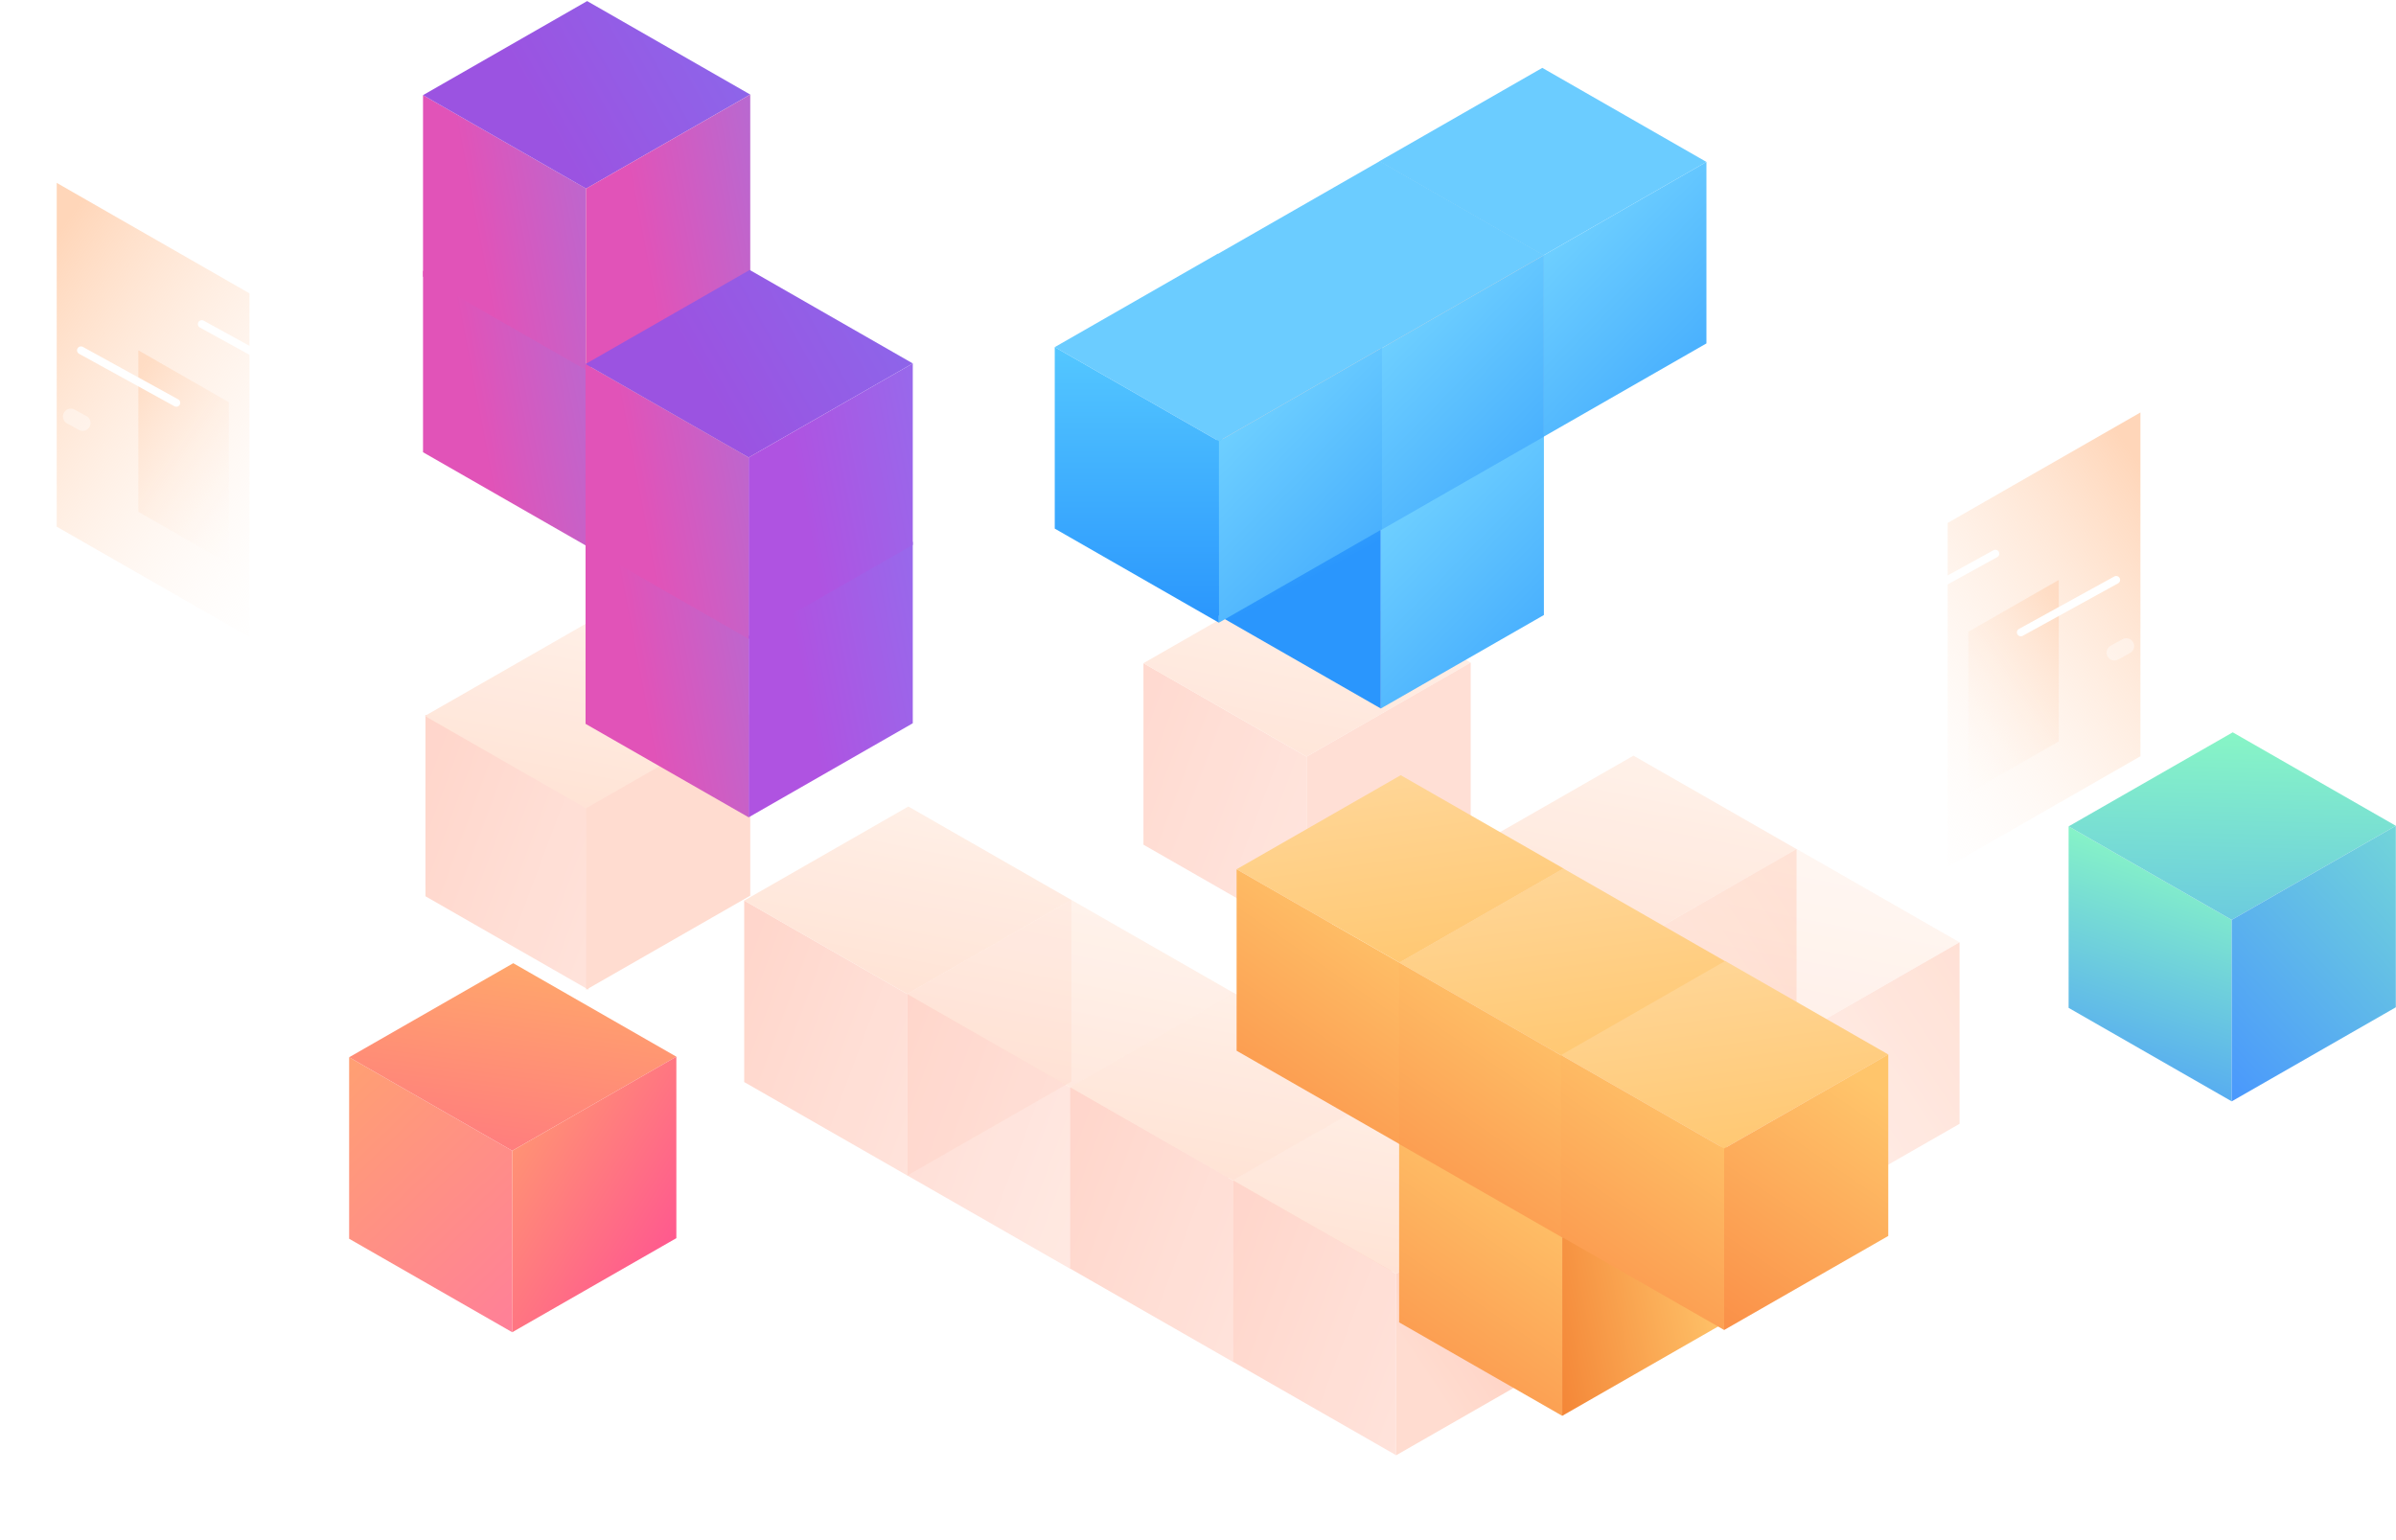 <svg fill="none" height="635" viewBox="0 0 988 635" width="988" xmlns="http://www.w3.org/2000/svg" xmlns:xlink="http://www.w3.org/1999/xlink"><filter id="a" color-interpolation-filters="sRGB" filterUnits="userSpaceOnUse" height="335.537" width="404.52" x="272.877" y="298.599"><feFlood flood-opacity="0" result="BackgroundImageFix"/><feColorMatrix in="SourceAlpha" type="matrix" values="0 0 0 0 0 0 0 0 0 0 0 0 0 0 0 0 0 0 127 0"/><feOffset dy="12"/><feGaussianBlur stdDeviation="17"/><feColorMatrix type="matrix" values="0 0 0 0 0.869 0 0 0 0 0.315 0 0 0 0 0.344 0 0 0 0.33 0"/><feBlend in2="BackgroundImageFix" mode="normal" result="effect1_dropShadow"/><feBlend in="SourceGraphic" in2="effect1_dropShadow" mode="normal" result="shape"/></filter><filter id="b" color-interpolation-filters="sRGB" filterUnits="userSpaceOnUse" height="335.537" width="404.52" x="437.507" y="200.706"><feFlood flood-opacity="0" result="BackgroundImageFix"/><feColorMatrix in="SourceAlpha" type="matrix" values="0 0 0 0 0 0 0 0 0 0 0 0 0 0 0 0 0 0 127 0"/><feOffset dy="12"/><feGaussianBlur stdDeviation="17"/><feColorMatrix type="matrix" values="0 0 0 0 0.869 0 0 0 0 0.315 0 0 0 0 0.344 0 0 0 0.33 0"/><feBlend in2="BackgroundImageFix" mode="normal" result="effect1_dropShadow"/><feBlend in="SourceGraphic" in2="effect1_dropShadow" mode="normal" result="shape"/></filter><filter id="c" color-interpolation-filters="sRGB" filterUnits="userSpaceOnUse" height="219.692" width="202.931" x="141.189" y="222.472"><feFlood flood-opacity="0" result="BackgroundImageFix"/><feColorMatrix in="SourceAlpha" type="matrix" values="0 0 0 0 0 0 0 0 0 0 0 0 0 0 0 0 0 0 127 0"/><feOffset dy="12"/><feGaussianBlur stdDeviation="17"/><feColorMatrix type="matrix" values="0 0 0 0 0.869 0 0 0 0 0.315 0 0 0 0 0.344 0 0 0 0.33 0"/><feBlend in2="BackgroundImageFix" mode="normal" result="effect1_dropShadow"/><feBlend in="SourceGraphic" in2="effect1_dropShadow" mode="normal" result="shape"/></filter><linearGradient id="d"><stop offset="0" stop-color="#ffe8e1"/><stop offset="1" stop-color="#ffcdc0"/></linearGradient><linearGradient id="e" gradientUnits="userSpaceOnUse" x1="466.393" x2="292.771" xlink:href="#d" y1="385.547" y2="320.687"/><linearGradient id="f"><stop offset="0" stop-color="#fff2ea"/><stop offset="1" stop-color="#ffe0d1"/></linearGradient><linearGradient id="g" gradientUnits="userSpaceOnUse" x1="350.357" x2="330.242" xlink:href="#f" y1="289.181" y2="389.056"/><linearGradient id="h" gradientUnits="userSpaceOnUse" x1="533.59" x2="359.968" xlink:href="#d" y1="424.036" y2="359.176"/><linearGradient id="i" gradientUnits="userSpaceOnUse" x1="417.553" x2="397.438" xlink:href="#f" y1="327.67" y2="427.545"/><linearGradient id="j" gradientUnits="userSpaceOnUse" x1="600.775" x2="427.152" xlink:href="#d" y1="462.461" y2="397.602"/><linearGradient id="k" gradientUnits="userSpaceOnUse" x1="484.738" x2="464.623" xlink:href="#f" y1="366.095" y2="465.971"/><linearGradient id="l"><stop offset="0" stop-color="#ffbca3"/><stop offset="1" stop-color="#ffd8cb"/></linearGradient><linearGradient id="m" gradientUnits="userSpaceOnUse" x1="567.16" x2="478.972" xlink:href="#l" y1="395.907" y2="454.813"/><linearGradient id="n" gradientUnits="userSpaceOnUse" x1="667.982" x2="494.359" xlink:href="#d" y1="500.9" y2="436.041"/><linearGradient id="o" gradientUnits="userSpaceOnUse" x1="551.945" x2="531.83" xlink:href="#f" y1="404.534" y2="504.41"/><linearGradient id="p" gradientUnits="userSpaceOnUse" x1="634.367" x2="546.18" xlink:href="#l" y1="434.346" y2="493.252"/><linearGradient id="q" gradientUnits="userSpaceOnUse" x1="631.023" x2="457.401" xlink:href="#d" y1="287.654" y2="222.794"/><linearGradient id="r" gradientUnits="userSpaceOnUse" x1="514.987" x2="494.872" xlink:href="#f" y1="191.288" y2="291.163"/><linearGradient id="s" gradientUnits="userSpaceOnUse" x1="765.404" x2="591.782" xlink:href="#d" y1="364.568" y2="299.709"/><linearGradient id="t" gradientUnits="userSpaceOnUse" x1="649.368" x2="629.253" xlink:href="#f" y1="268.202" y2="368.078"/><linearGradient id="u" gradientUnits="userSpaceOnUse" x1="731.79" x2="643.602" xlink:href="#l" y1="298.014" y2="356.92"/><linearGradient id="v" gradientUnits="userSpaceOnUse" x1="832.611" x2="658.989" xlink:href="#d" y1="403.007" y2="338.148"/><linearGradient id="w" gradientUnits="userSpaceOnUse" x1="716.575" x2="696.46" xlink:href="#f" y1="306.641" y2="406.517"/><linearGradient id="x" gradientUnits="userSpaceOnUse" x1="798.997" x2="710.809" xlink:href="#l" y1="336.453" y2="395.359"/><linearGradient id="y" gradientUnits="userSpaceOnUse" x1="334.953" x2="161.331" xlink:href="#d" y1="308.928" y2="244.069"/><linearGradient id="z" gradientUnits="userSpaceOnUse" x1="218.669" x2="198.554" xlink:href="#f" y1="213.053" y2="312.929"/><linearGradient id="A"><stop offset="0" stop-color="#6fd0ff"/><stop offset="1" stop-color="#2a96fd"/></linearGradient><linearGradient id="B" gradientUnits="userSpaceOnUse" x1="714.244" x2="815.816" xlink:href="#A" y1="21.886" y2="121.942"/><linearGradient id="C" gradientUnits="userSpaceOnUse" x1="647.224" x2="748.796" xlink:href="#A" y1="133.897" y2="233.954"/><linearGradient id="D" gradientUnits="userSpaceOnUse" x1="593.153" x2="613.268" xlink:href="#f" y1="108.58" y2="208.456"/><linearGradient id="E"><stop offset="0" stop-color="#54c7ff"/><stop offset="1" stop-color="#2a96fd"/></linearGradient><linearGradient id="F" gradientUnits="userSpaceOnUse" x1="552.459" x2="578.542" xlink:href="#E" y1="169.471" y2="218.096"/><linearGradient id="G" gradientUnits="userSpaceOnUse" x1="647.224" x2="748.796" xlink:href="#A" y1="60.348" y2="160.404"/><linearGradient id="H" gradientUnits="userSpaceOnUse" x1="580.457" x2="682.029" xlink:href="#A" y1="98.504" y2="198.561"/><linearGradient id="I" gradientUnits="userSpaceOnUse" x1="502.61" x2="502.61" xlink:href="#E" y1="143.154" y2="256.789"/><linearGradient id="J"><stop offset="0" stop-color="#4794ff"/><stop offset="1" stop-color="#8effc0"/></linearGradient><linearGradient id="K" gradientUnits="userSpaceOnUse" x1="892.742" x2="934.268" xlink:href="#J" y1="477.741" y2="352.308"/><linearGradient id="L" gradientUnits="userSpaceOnUse" x1="1090.52" x2="1095.4" xlink:href="#J" y1="484.142" y2="288.957"/><linearGradient id="M" gradientUnits="userSpaceOnUse" x1="989.02" x2="1150.78" xlink:href="#J" y1="537.992" y2="386.413"/><linearGradient id="N" gradientUnits="userSpaceOnUse" x1="301.427" x2="172.266" y1="508.296" y2="374.108"><stop offset="0" stop-color="#ff77a2"/><stop offset="1" stop-color="#ffa66b"/></linearGradient><linearGradient id="O"><stop offset="0" stop-color="#ff5a8e"/><stop offset="1" stop-color="#ffa66b"/></linearGradient><linearGradient id="P" gradientUnits="userSpaceOnUse" x1="274.033" x2="293.249" xlink:href="#O" y1="549.803" y2="408.331"/><linearGradient id="Q" gradientUnits="userSpaceOnUse" x1="333.192" x2="245.911" xlink:href="#O" y1="421.514" y2="367.229"/><linearGradient id="R"><stop offset="0" stop-color="#fff" stop-opacity=".01"/><stop offset="1" stop-color="#ffd6b9"/></linearGradient><linearGradient id="S" gradientUnits="userSpaceOnUse" x1="172.603" x2="23.249" xlink:href="#R" y1="200.705" y2="97.109"/><linearGradient id="T" gradientUnits="userSpaceOnUse" x1="127.121" x2="56.983" xlink:href="#R" y1="203.313" y2="154.663"/><linearGradient id="U" gradientUnits="userSpaceOnUse" x1="733.397" x2="882.751" xlink:href="#R" y1="295.383" y2="191.788"/><linearGradient id="V" gradientUnits="userSpaceOnUse" x1="778.879" x2="849.017" xlink:href="#R" y1="297.991" y2="249.341"/><linearGradient id="W"><stop offset="0" stop-color="#e153b8"/><stop offset="1" stop-color="#6b92ff"/></linearGradient><linearGradient id="X" gradientUnits="userSpaceOnUse" x1="226.391" x2="381.882" xlink:href="#W" y1="325.779" y2="296.25"/><linearGradient id="Y" gradientUnits="userSpaceOnUse" x1="217.916" x2="197.801" xlink:href="#f" y1="41.445" y2="141.321"/><linearGradient id="Z" gradientUnits="userSpaceOnUse" x1="293.411" x2="448.901" xlink:href="#W" y1="437.79" y2="408.262"/><linearGradient id="aa" gradientUnits="userSpaceOnUse" x1="284.936" x2="264.821" xlink:href="#f" y1="153.456" y2="253.332"/><linearGradient id="ab"><stop offset="0" stop-color="#af53e1"/><stop offset="1" stop-color="#6b92ff"/></linearGradient><linearGradient id="ac" gradientUnits="userSpaceOnUse" x1="360.991" x2="517.413" xlink:href="#ab" y1="438.003" y2="408.174"/><linearGradient id="ad" gradientUnits="userSpaceOnUse" x1="226.391" x2="381.882" xlink:href="#W" y1="253.358" y2="223.83"/><linearGradient id="ae"><stop offset="0" stop-color="#9b53e1"/><stop offset="1" stop-color="#6b92ff"/></linearGradient><linearGradient id="af" gradientUnits="userSpaceOnUse" x1="278.672" x2="525.007" xlink:href="#ae" y1="146.485" y2="8.875"/><linearGradient id="ag" gradientUnits="userSpaceOnUse" x1="293.972" x2="450.393" xlink:href="#W" y1="253.571" y2="223.743"/><linearGradient id="ah" gradientUnits="userSpaceOnUse" x1="293.411" x2="448.901" xlink:href="#W" y1="364.24" y2="334.712"/><linearGradient id="ai" gradientUnits="userSpaceOnUse" x1="345.691" x2="592.026" xlink:href="#ae" y1="257.367" y2="119.757"/><linearGradient id="aj" gradientUnits="userSpaceOnUse" x1="360.991" x2="517.413" xlink:href="#ab" y1="364.453" y2="334.625"/><linearGradient id="ak"><stop offset="0" stop-color="#fa8e47"/><stop offset="1" stop-color="#ffc56b"/></linearGradient><linearGradient id="al" gradientUnits="userSpaceOnUse" x1="572.266" x2="640.539" xlink:href="#ak" y1="519.072" y2="419.042"/><linearGradient id="am"><stop offset="0" stop-color="#ffdca7"/><stop offset="1" stop-color="#ffc56b"/></linearGradient><linearGradient id="an" gradientUnits="userSpaceOnUse" x1="453.697" x2="472.271" xlink:href="#am" y1="299.258" y2="430.123"/><linearGradient id="ao" gradientUnits="userSpaceOnUse" x1="639.285" x2="707.559" xlink:href="#ak" y1="631.084" y2="531.054"/><linearGradient id="ap" gradientUnits="userSpaceOnUse" x1="620.415" x2="600.3" xlink:href="#f" y1="400.278" y2="500.153"/><linearGradient id="aq" gradientUnits="userSpaceOnUse" x1="633.753" x2="720.184" y1="594.41" y2="576.188"><stop offset="0" stop-color="#f27c2f"/><stop offset="1" stop-color="#ffc56b"/></linearGradient><linearGradient id="ar" gradientUnits="userSpaceOnUse" x1="639.285" x2="707.559" xlink:href="#ak" y1="557.534" y2="457.504"/><linearGradient id="as" gradientUnits="userSpaceOnUse" x1="520.717" x2="539.29" xlink:href="#am" y1="337.72" y2="468.584"/><linearGradient id="at" gradientUnits="userSpaceOnUse" x1="706.053" x2="774.326" xlink:href="#ak" y1="595.69" y2="495.661"/><linearGradient id="au" gradientUnits="userSpaceOnUse" x1="587.484" x2="606.058" xlink:href="#am" y1="375.876" y2="506.741"/><linearGradient id="av" gradientUnits="userSpaceOnUse" x1="773.699" x2="842.013" xlink:href="#ak" y1="595.79" y2="495.285"/><g clip-rule="evenodd" fill-rule="evenodd"><g filter="url(#a)" opacity=".9"><path d="m306.877 359.387 67.255 38.551v74.844l-67.255-38.548v-54.289z" fill="url(#e)"/><path d="m441.809 359.148-67.677 38.79-67.255-38.548 67.678-38.791z" fill="url(#g)"/><path d="m374.132 472.782 67.677-38.79v-74.845l-67.677 38.791z" fill="#ffd8cb"/><g opacity=".8"><path d="m374.074 397.876 67.255 38.551v74.845l-67.255-38.549v-54.289z" fill="url(#h)"/><path d="m509.006 397.637-67.677 38.79-67.255-38.548 67.678-38.791z" fill="url(#i)"/><path d="m441.329 511.272 67.676-38.791v-74.844l-67.676 38.79z" fill="#ffd8cb"/></g><path d="m441.259 436.302 67.254 38.551v74.844l-67.254-38.549v-54.289z" fill="url(#j)"/><path d="m576.19 436.062-67.677 38.791-67.254-38.549 67.677-38.79z" fill="url(#k)"/><path d="m508.513 549.697 67.677-38.791v-74.844l-67.677 38.791z" fill="url(#m)"/><path d="m508.466 474.741 67.254 38.551v74.844l-67.254-38.548v-54.29z" fill="url(#n)"/><path d="m643.397 474.501-67.677 38.791-67.254-38.548 67.677-38.791z" fill="url(#o)"/><path d="m575.72 588.136 67.677-38.791v-74.844l-67.677 38.791z" fill="url(#p)"/></g><g filter="url(#b)" opacity=".81"><path d="m471.507 261.494 67.255 38.551v74.844l-67.255-38.548v-54.289z" fill="url(#q)"/><path d="m606.439 261.254-67.677 38.791-67.255-38.548 67.678-38.791z" fill="url(#r)"/><path d="m538.762 374.889 67.677-38.79v-74.845l-67.677 38.791z" fill="#ffd8cb"/><path d="m605.889 338.409 67.254 38.551v74.844l-67.254-38.549v-54.289z" fill="url(#s)"/><path d="m740.82 338.169-67.677 38.791-67.254-38.549 67.677-38.79z" fill="url(#t)"/><path d="m673.143 451.804 67.677-38.791v-74.844l-67.677 38.791z" fill="url(#u)"/><g opacity=".6"><path d="m673.096 376.848 67.254 38.551v74.844l-67.254-38.548v-54.29z" fill="url(#v)"/><path d="m808.027 376.608-67.677 38.791-67.254-38.549 67.677-38.79z" fill="url(#w)"/><path d="m740.35 490.243 67.677-38.791v-74.844l-67.677 38.791z" fill="url(#x)"/></g></g><g filter="url(#c)" opacity=".9"><path d="m175.437 282.769 67.255 38.551v74.844l-67.255-38.548v-54.29z" fill="url(#y)"/><path d="m310.121 283.02-67.677 38.791-67.255-38.549 67.678-38.79z" fill="url(#z)"/><path d="m241.692 396.164 67.677-38.791v-74.844l-67.677 38.791z" fill="#ffd8cb"/></g></g><path d="m703.652 66.775-67.255 38.551v74.844l67.255-38.548v-54.289z" fill="url(#B)"/><path clip-rule="evenodd" d="m568.72 66.535 67.677 38.791 67.255-38.548-67.678-38.791z" fill="#6bccff" fill-rule="evenodd"/><path clip-rule="evenodd" d="m636.397 180.17-67.676-38.79v-74.845l67.676 38.791z" fill="#ffd8cb" fill-rule="evenodd"/><path d="m636.632 178.787-67.254 38.55v74.845l67.254-38.549v-54.289z" fill="url(#C)"/><path clip-rule="evenodd" d="m501.701 178.547 67.677 38.791 67.254-38.549-67.677-38.79z" fill="url(#D)" fill-rule="evenodd"/><path clip-rule="evenodd" d="m569.378 292.182-67.677-38.791v-74.844l67.677 38.791z" fill="url(#F)" fill-rule="evenodd"/><path d="m636.632 105.237-67.254 38.551v74.844l67.254-38.548v-54.29z" fill="url(#G)"/><path clip-rule="evenodd" d="m501.701 104.997 67.677 38.791 67.254-38.549-67.677-38.79z" fill="#6bccff" fill-rule="evenodd"/><path clip-rule="evenodd" d="m569.378 218.632-67.677-38.791v-74.844l67.677 38.791z" fill="#ffd8cb" fill-rule="evenodd"/><path d="m569.865 143.394-67.255 38.55v74.845l67.255-38.549v-54.289z" fill="url(#H)"/><path clip-rule="evenodd" d="m434.933 143.154 67.677 38.791 67.255-38.549-67.678-38.791z" fill="#6bccff" fill-rule="evenodd"/><path clip-rule="evenodd" d="m502.61 256.789-67.676-38.791v-74.844l67.676 38.79z" fill="url(#I)" fill-rule="evenodd"/><path d="m853 340.793 67.255 38.551v74.844l-67.255-38.549v-54.289z" fill="url(#K)"/><path d="m987.931 340.553-67.676 38.791-67.255-38.549 67.677-38.79z" fill="url(#L)"/><path clip-rule="evenodd" d="m920.254 454.188 67.677-38.791v-74.844l-67.677 38.791z" fill="url(#M)" fill-rule="evenodd"/><path d="m143.967 436.006 67.254 38.55v74.845l-67.254-38.549v-54.289z" fill="url(#N)"/><path d="m278.898 435.766-67.677 38.791-67.254-38.549 67.677-38.79z" fill="url(#P)"/><g clip-rule="evenodd" fill-rule="evenodd"><path d="m211.221 549.401 67.677-38.791v-74.844l-67.677 38.791z" fill="url(#Q)"/><path d="m23.389 75.42 79.489 45.563v141.78l-79.489-45.561z" fill="url(#S)"/><path d="m57.048 144.477 37.329 21.397v66.582l-37.329-21.396z" fill="url(#T)" opacity=".7"/></g><g stroke="#fff" stroke-linecap="round" stroke-linejoin="round" stroke-width="3.24"><path d="m83.216 133.658 39.324 21.637"/><path d="m134.41 174.458 39.324 21.636" opacity=".4"/><path d="m134.41 174.458 15.131 8.306"/><path d="m33.387 144.477 10.986 6.045 28.338 15.591"/></g><path d="m4.615 156.387.781-1.419zm-2.2.639-1.419-.781zm17.74 7.911.781-1.419zm.638 2.201 1.419.781zm-2.2.638-.781 1.419zm-15.54-8.55-.781 1.42zm26.926 11.117.781-1.42zm-2.2.638 1.419.781zm7.099 2.057-.781 1.42zm.638 2.201 1.419.78zm-2.2.638.781-1.419zm-4.899-2.696-.781 1.42zm-23.021-18.213c-1.568-.862-3.538-.291-4.401 1.277l2.839 1.562zm15.54 8.55-15.54-8.55-1.562 2.839 15.54 8.55zm1.277 4.401c.863-1.568.291-3.538-1.277-4.401l-1.562 2.839zm-4.401 1.276c1.568.863 3.538.291 4.401-1.276l-2.839-1.562zm-15.54-8.549 15.54 8.549 1.562-2.838-15.54-8.55zm-1.277-4.401c-.863 1.568-.291 3.538 1.277 4.401l1.562-2.839zm29.764 12.678c-1.568-.862-3.538-.291-4.401 1.277l2.839 1.562zm4.899 2.696-4.899-2.696-1.562 2.839 4.899 2.696zm1.277 4.4c.863-1.567.291-3.538-1.277-4.4l-1.562 2.839zm-4.401 1.277c1.568.863 3.538.291 4.401-1.277l-2.839-1.561zm-4.899-2.695 4.899 2.695 1.562-2.838-4.899-2.696zm-1.277-4.401c-.863 1.568-.291 3.538 1.277 4.401l1.562-2.839z" fill="#fff" opacity=".4"/><path clip-rule="evenodd" d="m882.611 170.099-79.489 45.563v141.78l79.489-45.561z" fill="url(#U)" fill-rule="evenodd"/><path clip-rule="evenodd" d="m848.952 239.156-37.329 21.397v66.582l37.329-21.396z" fill="url(#V)" fill-rule="evenodd" opacity=".7"/><g stroke="#fff" stroke-linecap="round" stroke-linejoin="round" stroke-width="3.24"><path d="m822.784 228.337-39.324 21.637"/><path d="m771.59 269.136-39.324 21.637" opacity=".4"/><path d="m771.59 269.136-15.131 8.307"/><path d="m872.613 239.156-10.987 6.044-28.337 15.592"/></g><path d="m901.385 251.066-.781-1.419zm2.2.639 1.42-.781zm-17.74 7.911-.781-1.419zm-.638 2.2-1.419.781zm2.2.639.781 1.419zm15.54-8.55.781 1.419zm-26.926 11.116-.781-1.419zm2.2.639-1.419.781zm-7.099 2.057.781 1.419zm-.638 2.2-1.42.781zm2.2.639-.781-1.42zm4.899-2.696.781 1.42zm23.021-18.213c1.568-.863 3.538-.291 4.401 1.277l-2.839 1.562zm-15.54 8.55 15.54-8.55 1.562 2.839-15.54 8.549zm-1.276 4.4c-.863-1.567-.291-3.538 1.276-4.4l1.562 2.838zm4.4 1.277c-1.568.863-3.538.291-4.4-1.277l2.838-1.562zm15.54-8.55-15.54 8.55-1.562-2.839 15.54-8.549zm1.277-4.4c.862 1.567.29 3.538-1.277 4.4l-1.562-2.838zm-29.765 12.678c1.568-.862 3.538-.291 4.401 1.277l-2.839 1.562zm-4.899 2.696 4.899-2.696 1.562 2.839-4.899 2.695zm-1.277 4.4c-.862-1.568-.291-3.538 1.277-4.4l1.562 2.838zm4.401 1.277c-1.568.863-3.538.291-4.401-1.277l2.839-1.562zm4.899-2.695-4.899 2.695-1.562-2.839 4.899-2.695zm1.277-4.401c.862 1.568.291 3.538-1.277 4.401l-1.562-2.839z" fill="#fff" opacity=".4"/><path d="m174.437 111.652 67.255 38.55v74.845l-67.255-38.549v-54.289z" fill="url(#X)"/><path clip-rule="evenodd" d="m309.368 111.412-67.676 38.791-67.255-38.549 67.677-38.791z" fill="url(#Y)" fill-rule="evenodd"/><path clip-rule="evenodd" d="m241.691 225.047 67.677-38.791v-74.844l-67.677 38.791z" fill="#ffd8cb" fill-rule="evenodd"/><path d="m241.457 223.663 67.254 38.551v74.844l-67.254-38.548v-54.29z" fill="url(#Z)"/><path clip-rule="evenodd" d="m376.388 223.423-67.677 38.791-67.254-38.548 67.677-38.791z" fill="url(#aa)" fill-rule="evenodd"/><path clip-rule="evenodd" d="m308.711 337.058 67.677-38.79v-74.845l-67.677 38.791z" fill="url(#ac)" fill-rule="evenodd"/><path d="m174.437 39.231 67.255 38.551v74.845l-67.255-38.549v-54.289z" fill="url(#ad)"/><path d="m309.368 38.992-67.676 38.791-67.255-38.548 67.677-38.791z" fill="url(#af)"/><path clip-rule="evenodd" d="m241.691 152.627 67.677-38.791v-74.844l-67.677 38.791z" fill="url(#ag)" fill-rule="evenodd"/><path d="m241.457 150.113 67.254 38.551v74.844l-67.254-38.548v-54.289z" fill="url(#ah)"/><path d="m376.388 149.874-67.677 38.79-67.254-38.548 67.677-38.791z" fill="url(#ai)"/><path clip-rule="evenodd" d="m308.711 263.508 67.677-38.79v-74.844l-67.677 38.79z" fill="url(#aj)" fill-rule="evenodd"/><path d="m509.917 358.473 67.254 38.551v74.844l-67.254-38.549v-54.289z" fill="url(#al)"/><path d="m644.848 358.233-67.677 38.791-67.254-38.549 67.677-38.79z" fill="url(#an)"/><path clip-rule="evenodd" d="m577.171 471.868 67.677-38.791v-74.844l-67.677 38.791z" fill="#ffd8cb" fill-rule="evenodd"/><path d="m576.936 470.484 67.255 38.551v74.844l-67.255-38.548v-54.289z" fill="url(#ao)"/><path clip-rule="evenodd" d="m711.867 470.244-67.676 38.791-67.255-38.548 67.677-38.791z" fill="url(#ap)" fill-rule="evenodd"/><path clip-rule="evenodd" d="m644.19 583.879 67.677-38.79v-74.845l-67.677 38.791z" fill="url(#aq)" fill-rule="evenodd"/><path d="m576.936 396.934 67.255 38.551v74.844l-67.255-38.548v-54.289z" fill="url(#ar)"/><path d="m711.867 396.695-67.676 38.79-67.255-38.548 67.677-38.791z" fill="url(#as)"/><path clip-rule="evenodd" d="m644.19 510.329 67.677-38.79v-74.844l-67.677 38.79z" fill="#ffd8cb" fill-rule="evenodd"/><path d="m643.704 435.091 67.254 38.551v74.844l-67.254-38.548v-54.29z" fill="url(#at)"/><path d="m778.635 434.851-67.677 38.791-67.254-38.548 67.677-38.791z" fill="url(#au)"/><path clip-rule="evenodd" d="m710.958 548.486 67.677-38.79v-74.845l-67.677 38.791z" fill="url(#av)" fill-rule="evenodd"/></svg>